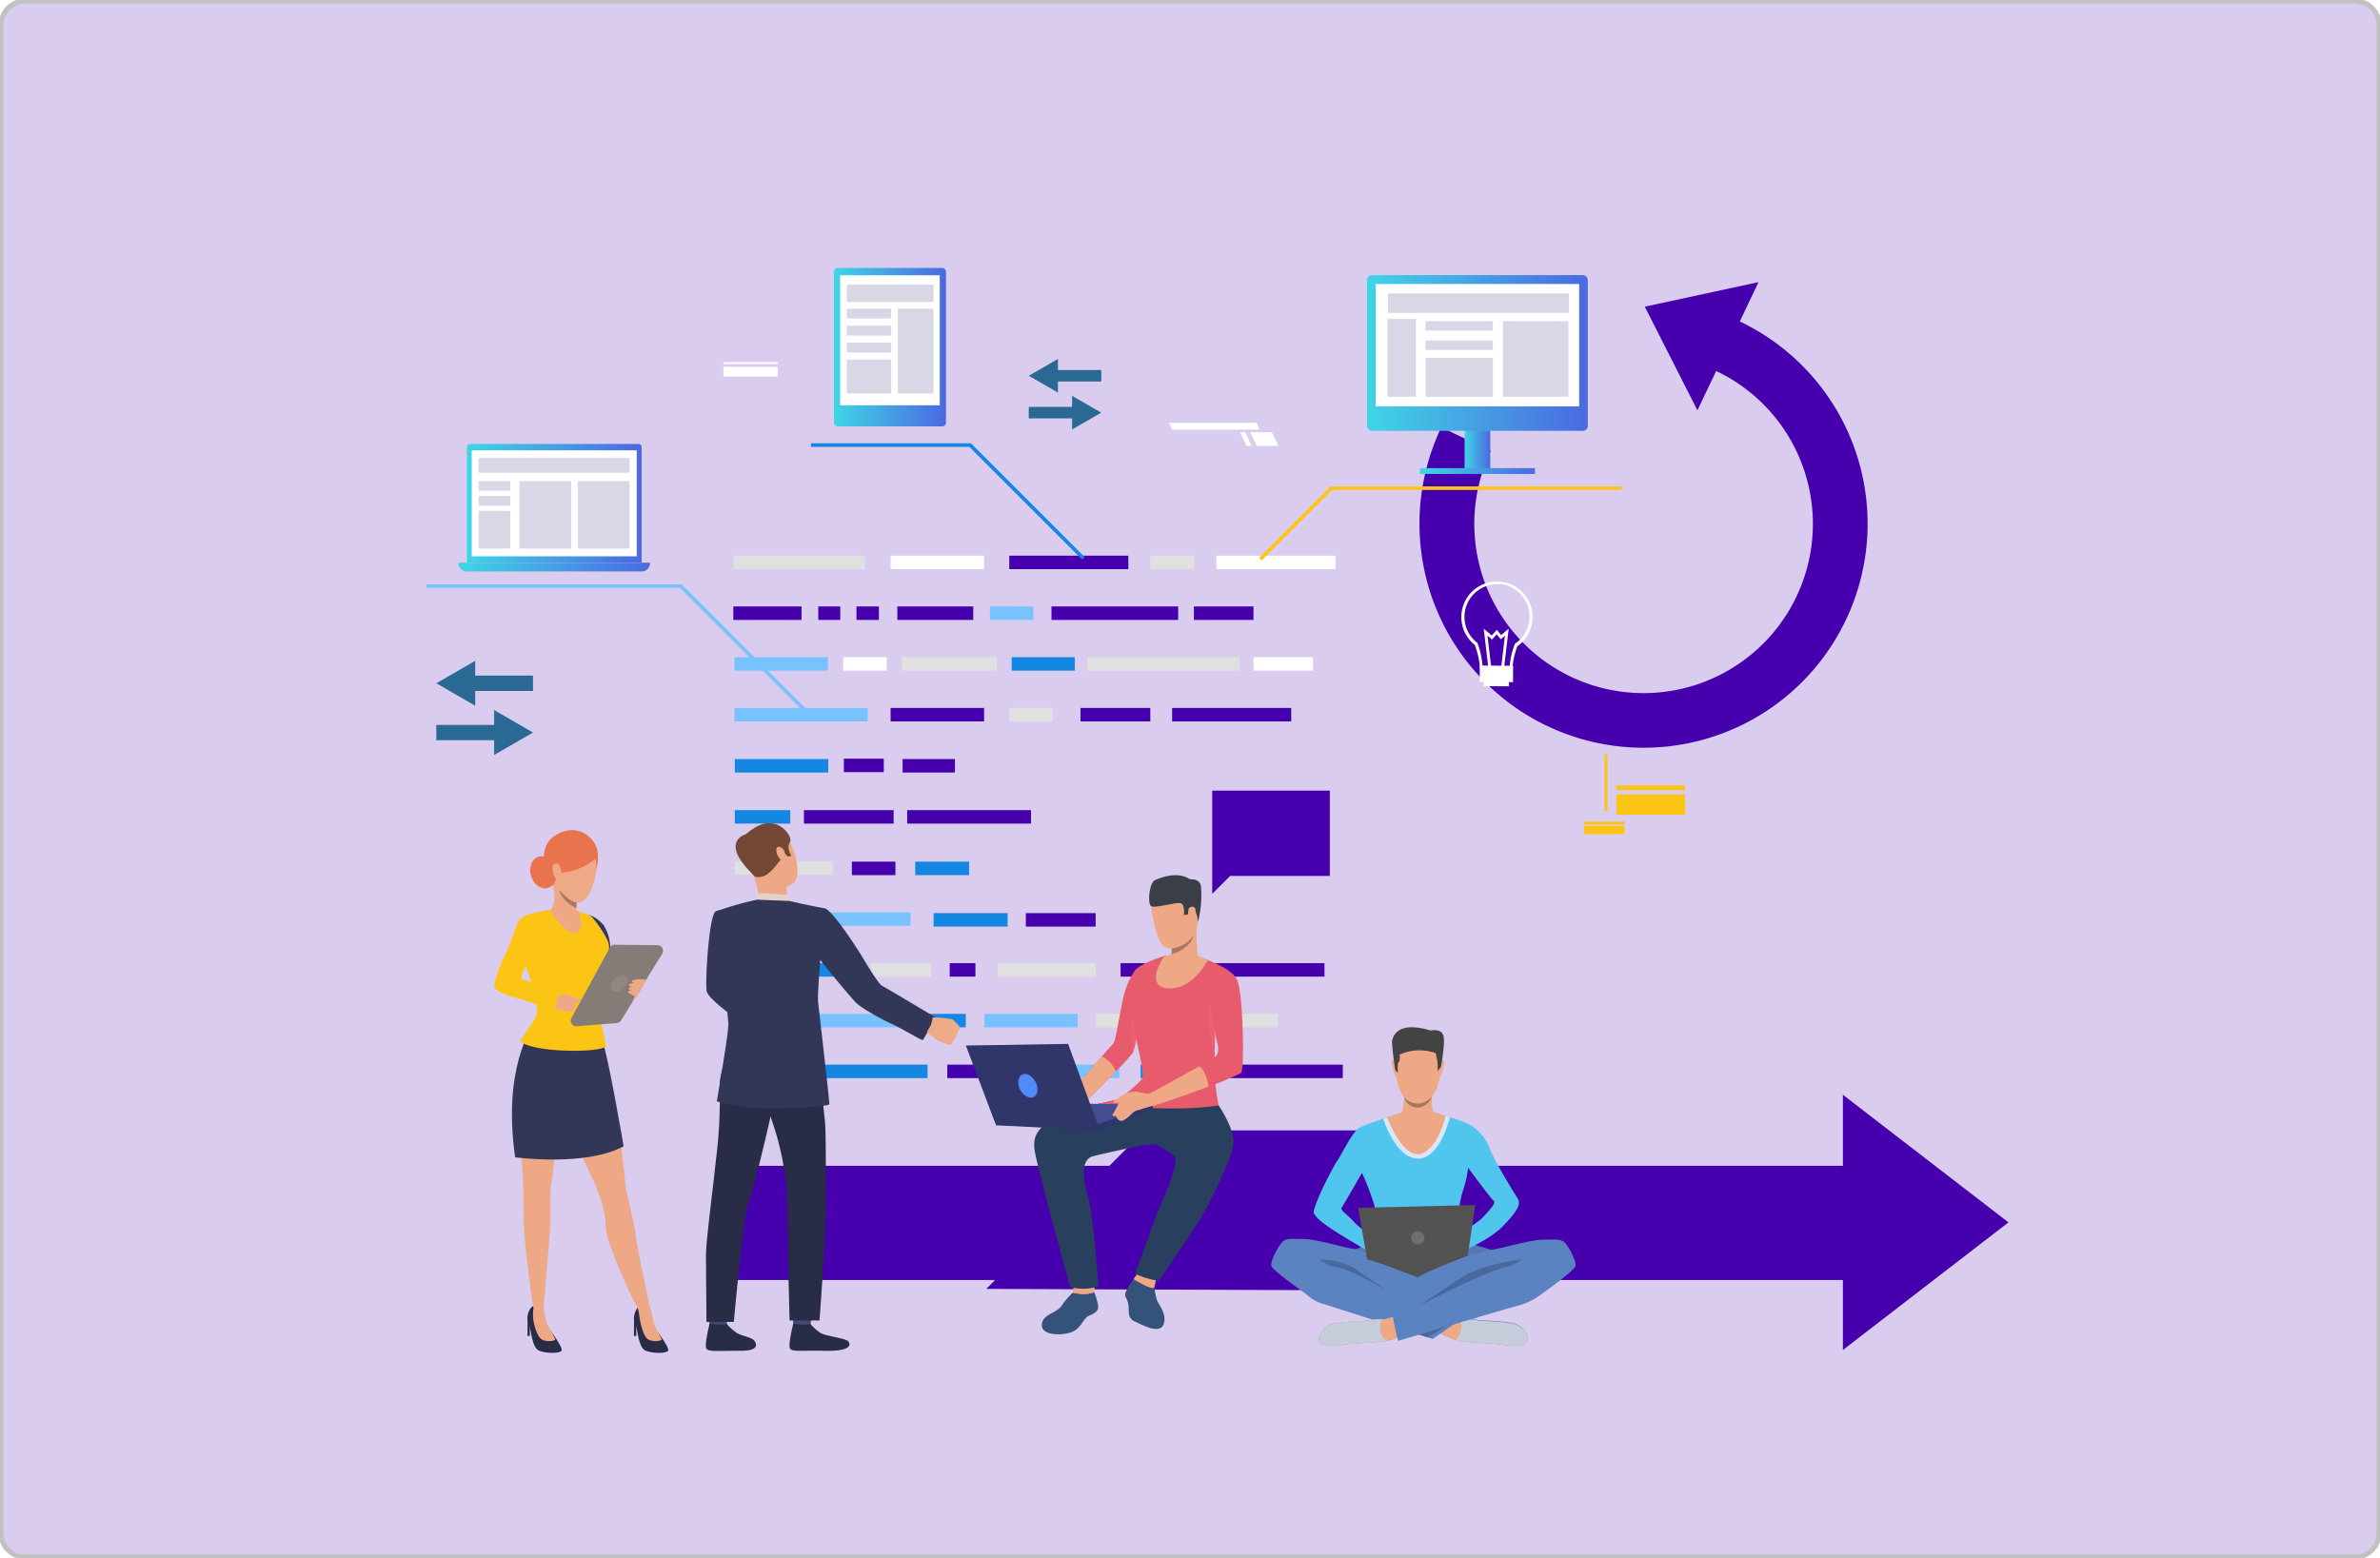 <svg id="Layer_1" data-name="Layer 1" xmlns="http://www.w3.org/2000/svg" xmlns:xlink="http://www.w3.org/1999/xlink" viewBox="0 0 478 313"><defs><style>.cls-1{mask:url(#mask);filter:url(#luminosity-noclip-3);}.cls-2,.cls-4{mix-blend-mode:multiply;}.cls-2{fill:url(#linear-gradient);}.cls-3{mask:url(#mask-2);filter:url(#luminosity-noclip-4);}.cls-4{fill:url(#linear-gradient-2);}.cls-5{fill:#daccef;stroke:#c1c1c1;stroke-miterlimit:10;}.cls-6{fill:#4700ad;}.cls-7{mask:url(#mask-3);}.cls-8{mask:url(#mask-4);}.cls-9{fill:#e0e0e0;}.cls-10{fill:#1487e3;}.cls-11{fill:#fff;}.cls-12{fill:#ff8761;}.cls-13{fill:#78c2ff;}.cls-14{fill:#323657;}.cls-15{fill:#fcc516;}.cls-16{fill:url(#linear-gradient-3);}.cls-17{fill:url(#linear-gradient-4);}.cls-18{fill:url(#linear-gradient-5);}.cls-19{fill:#d7d7e6;}.cls-20{fill:url(#linear-gradient-6);}.cls-21{fill:url(#linear-gradient-7);}.cls-22{fill:url(#linear-gradient-8);}.cls-23{fill:#2a6993;}.cls-24{fill:#5b83c2;}.cls-25{fill:#5478b3;}.cls-26{fill:#eea886;}.cls-27{fill:#c5cddb;}.cls-28{fill:#e55353;}.cls-29{fill:#50c6ef;}.cls-30{fill:#434343;}.cls-31{fill:#49699c;}.cls-32{fill:#525252;}.cls-33{fill:#dce6fa;}.cls-34{fill:#6e6e6e;}.cls-35{fill:#a77860;}.cls-36{fill:#35527a;}.cls-37{fill:#e85b6c;}.cls-38{fill:#293f5e;}.cls-39{fill:#3a3f47;}.cls-40{opacity:0.2;}.cls-41{fill:#ed7c89;}.cls-42{fill:#444c94;}.cls-43{fill:#303669;}.cls-44{fill:#518afa;}.cls-45{fill:#ead8cf;}.cls-46{fill:#da9b5b;}.cls-47{fill:#424773;}.cls-48{fill:#292c47;}.cls-49{fill:#754836;}.cls-50{fill:#e2d2ca;}.cls-51{fill:#efaa88;}.cls-52{fill:#e8734d;}.cls-53{fill:#eea987;}.cls-54{fill:#1d3b54;}.cls-55{fill:#857b77;}.cls-56{fill:#918682;}.cls-57{filter:url(#luminosity-noclip-2);}.cls-58{filter:url(#luminosity-noclip);}</style><filter id="luminosity-noclip" x="99.28" y="-8353.84" width="215.93" height="32766" filterUnits="userSpaceOnUse" color-interpolation-filters="sRGB"><feFlood flood-color="#fff" result="bg"/><feBlend in="SourceGraphic" in2="bg"/></filter><mask id="mask" x="99.28" y="-8353.84" width="215.93" height="32766" maskUnits="userSpaceOnUse"><g class="cls-58"/></mask><linearGradient id="linear-gradient" x1="99.28" y1="149.19" x2="315.21" y2="149.19" gradientUnits="userSpaceOnUse"><stop offset="0"/><stop offset="1" stop-color="#fff"/></linearGradient><filter id="luminosity-noclip-2" x="74.62" y="-8353.84" width="132.63" height="32766" filterUnits="userSpaceOnUse" color-interpolation-filters="sRGB"><feFlood flood-color="#fff" result="bg"/><feBlend in="SourceGraphic" in2="bg"/></filter><mask id="mask-2" x="74.62" y="-8353.84" width="132.63" height="32766" maskUnits="userSpaceOnUse"><g class="cls-57"/></mask><linearGradient id="linear-gradient-2" x1="74.62" y1="245.68" x2="207.24" y2="245.68" xlink:href="#linear-gradient"/><filter id="luminosity-noclip-3" x="99.28" y="41.22" width="215.93" height="215.93" filterUnits="userSpaceOnUse" color-interpolation-filters="sRGB"><feFlood flood-color="#fff" result="bg"/><feBlend in="SourceGraphic" in2="bg"/></filter><mask id="mask-3" x="99.28" y="41.22" width="215.93" height="215.93" maskUnits="userSpaceOnUse"><g class="cls-1"><path class="cls-2" d="M207.24,257.15a107.71,107.71,0,1,1,42-8.49A107.28,107.28,0,0,1,207.24,257.15Zm0-193a85,85,0,1,0,85,85A85.12,85.12,0,0,0,207.24,64.16Z"/></g></mask><filter id="luminosity-noclip-4" x="74.62" y="234.21" width="132.63" height="22.94" filterUnits="userSpaceOnUse" color-interpolation-filters="sRGB"><feFlood flood-color="#fff" result="bg"/><feBlend in="SourceGraphic" in2="bg"/></filter><mask id="mask-4" x="74.62" y="234.21" width="132.63" height="22.94" maskUnits="userSpaceOnUse"><g class="cls-3"><rect class="cls-4" x="74.62" y="234.21" width="132.63" height="22.94"/></g></mask><linearGradient id="linear-gradient-3" x1="294.16" y1="86.84" x2="299.29" y2="86.84" gradientUnits="userSpaceOnUse"><stop offset="0" stop-color="#40d5e6"/><stop offset="1" stop-color="#4b69e0"/></linearGradient><linearGradient id="linear-gradient-4" x1="274.55" y1="70.91" x2="318.89" y2="70.91" xlink:href="#linear-gradient-3"/><linearGradient id="linear-gradient-5" x1="285.17" y1="94.63" x2="308.28" y2="94.63" gradientTransform="translate(593.45 189.27) rotate(-180)" xlink:href="#linear-gradient-3"/><linearGradient id="linear-gradient-6" x1="167.47" y1="69.75" x2="189.99" y2="69.75" gradientTransform="translate(357.46 139.5) rotate(-180)" xlink:href="#linear-gradient-3"/><linearGradient id="linear-gradient-7" x1="93.76" y1="101.11" x2="128.86" y2="101.11" gradientTransform="translate(222.62 202.22) rotate(-180)" xlink:href="#linear-gradient-3"/><linearGradient id="linear-gradient-8" x1="92.07" y1="113.9" x2="130.55" y2="113.9" gradientTransform="translate(222.62 227.8) rotate(-180)" xlink:href="#linear-gradient-3"/></defs><g id="beb3d7f5-2594-40e1-9fcf-2cdf8fd006a9"><path class="cls-5" d="M5,.2H473A4.8,4.8,0,0,1,477.8,5V308a4.8,4.8,0,0,1-4.8,4.8H5A4.8,4.8,0,0,1,.2,308V5A4.87,4.87,0,0,1,5,.2Z"/></g><polygon class="cls-6" points="403.38 245.57 370.13 219.94 370.13 234.21 366.06 234.21 333.89 234.21 144.35 234.21 144.35 257.15 354.17 257.15 366.06 257.15 370.13 257.15 370.13 271.2 403.38 245.57"/><path class="cls-6" d="M353.18,56.68l-22.84,4.93,10.57,20.82,3.77-7.9a34,34,0,1,1-45.26,16.06l-9.95-4.74a45,45,0,1,0,59.95-21.27Z"/><g class="cls-7"><path class="cls-6" d="M207.24,257.15a107.71,107.71,0,1,1,42-8.49A107.28,107.28,0,0,1,207.24,257.15Zm0-193a85,85,0,1,0,85,85A85.12,85.12,0,0,0,207.24,64.16Z"/></g><g class="cls-8"><rect class="cls-6" x="74.62" y="234.21" width="132.63" height="22.94"/></g><rect class="cls-9" x="147.28" y="111.63" width="26.44" height="2.71"/><rect class="cls-9" x="181.12" y="132.02" width="19.09" height="2.71"/><rect class="cls-10" x="203.19" y="132.02" width="12.67" height="2.71"/><rect class="cls-10" x="229.08" y="213.88" width="12.67" height="2.71"/><rect class="cls-10" x="147.58" y="183.29" width="12.67" height="2.71"/><rect class="cls-9" x="218.37" y="132.02" width="30.59" height="2.71"/><rect class="cls-9" x="147.58" y="173.02" width="19.66" height="2.71"/><rect class="cls-9" x="200.4" y="193.49" width="19.66" height="2.71"/><rect class="cls-9" x="174.98" y="193.49" width="12" height="2.71"/><rect class="cls-10" x="147.58" y="193.49" width="23.77" height="2.71"/><rect class="cls-9" x="147.58" y="203.68" width="13.11" height="2.71"/><rect class="cls-11" x="178.87" y="111.63" width="18.77" height="2.71"/><rect class="cls-6" x="178.87" y="142.22" width="18.77" height="2.71"/><rect class="cls-6" x="169.48" y="152.41" width="8.02" height="2.71"/><rect class="cls-6" x="161.46" y="162.75" width="18.02" height="2.71"/><rect class="cls-6" x="182.2" y="162.75" width="24.87" height="2.71"/><rect class="cls-10" x="147.58" y="152.49" width="18.77" height="2.71"/><rect class="cls-10" x="147.58" y="162.75" width="11.14" height="2.71"/><rect class="cls-6" x="181.28" y="152.49" width="10.51" height="2.71"/><rect class="cls-12" x="147.89" y="213.88" width="10.51" height="2.71"/><rect class="cls-13" x="147.5" y="132.02" width="18.77" height="2.71"/><rect class="cls-13" x="164.11" y="183.29" width="18.77" height="2.71"/><rect class="cls-13" x="164.34" y="203.68" width="18.77" height="2.71"/><rect class="cls-13" x="197.69" y="203.68" width="18.77" height="2.71"/><rect class="cls-13" x="147.5" y="142.22" width="26.76" height="2.71"/><rect class="cls-13" x="206.03" y="213.88" width="18.77" height="2.71"/><rect class="cls-6" x="202.7" y="111.63" width="23.92" height="2.71"/><rect class="cls-10" x="162.37" y="213.88" width="23.92" height="2.71"/><rect class="cls-6" x="245.77" y="213.88" width="23.92" height="2.71"/><rect class="cls-6" x="242.09" y="193.49" width="23.92" height="2.71"/><rect class="cls-6" x="235.41" y="142.22" width="23.92" height="2.71"/><rect class="cls-6" x="190.74" y="193.49" width="5.16" height="2.71"/><rect class="cls-11" x="244.3" y="111.63" width="23.92" height="2.71"/><rect class="cls-6" x="217.01" y="142.22" width="14.02" height="2.71"/><rect class="cls-6" x="206.03" y="183.44" width="14.02" height="2.71"/><rect class="cls-9" x="231.04" y="111.63" width="8.75" height="2.71"/><rect class="cls-9" x="202.7" y="142.22" width="8.75" height="2.71"/><rect class="cls-6" x="147.28" y="121.83" width="13.7" height="2.71"/><rect class="cls-10" x="183.82" y="173.1" width="10.81" height="2.71"/><rect class="cls-6" x="164.34" y="121.83" width="4.42" height="2.71"/><rect class="cls-9" x="220.05" y="203.68" width="36.55" height="2.71"/><rect class="cls-6" x="172.01" y="121.83" width="4.51" height="2.71"/><rect class="cls-6" x="239.79" y="121.83" width="11.96" height="2.71"/><rect class="cls-11" x="251.75" y="132.02" width="11.96" height="2.71"/><rect class="cls-6" x="225.06" y="193.49" width="11.96" height="2.71"/><rect class="cls-6" x="190.26" y="213.88" width="11.96" height="2.71"/><rect class="cls-6" x="211.18" y="121.83" width="25.44" height="2.71"/><rect class="cls-10" x="187.5" y="183.44" width="14.87" height="2.71"/><rect class="cls-10" x="186.54" y="203.68" width="7.43" height="2.71"/><rect class="cls-13" x="198.81" y="121.83" width="8.75" height="2.71"/><rect class="cls-11" x="169.35" y="132.02" width="8.75" height="2.71"/><rect class="cls-6" x="171.09" y="173.1" width="8.75" height="2.71"/><rect class="cls-6" x="180.22" y="121.83" width="15.25" height="2.71"/><path class="cls-14" d="M143.93,224.44h0C144,224.46,144,224.46,143.93,224.44Z"/><polygon class="cls-11" points="252.41 89.59 256.76 89.59 255.43 86.83 251.08 86.83 252.41 89.59"/><polygon class="cls-11" points="250.38 89.59 251.41 89.59 250.09 86.83 249.05 86.83 250.38 89.59"/><polygon class="cls-11" points="235.37 86.31 252.96 86.31 252.38 84.93 234.78 84.93 235.37 86.31"/><rect class="cls-15" x="324.62" y="157.77" width="13.84" height="0.97" transform="translate(663.08 316.52) rotate(180)"/><rect class="cls-15" x="324.62" y="159.6" width="13.84" height="4.08" transform="translate(663.08 323.29) rotate(180)"/><rect class="cls-15" x="318.12" y="165.05" width="8.16" height="0.61" transform="translate(644.4 330.72) rotate(180)"/><rect class="cls-15" x="318.12" y="165.93" width="8.16" height="1.65" transform="translate(644.4 333.51) rotate(180)"/><rect class="cls-15" x="322.26" y="151.55" width="0.61" height="11.43" transform="translate(645.12 314.52) rotate(180)"/><rect class="cls-11" x="145.28" y="73.67" width="10.9" height="1.97" transform="translate(301.47 149.32) rotate(180)"/><rect class="cls-11" x="145.28" y="72.75" width="10.9" height="0.37" transform="translate(301.47 145.88) rotate(180)"/><polygon class="cls-15" points="253.39 112.59 267.55 98.43 325.71 98.43 325.71 97.71 267.25 97.71 252.88 112.08 253.39 112.59"/><polygon class="cls-13" points="163.41 144.95 163.91 144.44 136.86 117.38 85.65 117.38 85.65 118.1 136.56 118.1 163.41 144.95"/><polygon class="cls-10" points="217.32 112.4 217.83 111.89 194.99 89.05 162.88 89.05 162.88 89.78 194.69 89.78 217.32 112.4"/><polygon class="cls-6" points="289.16 259.3 289.16 227.09 229.92 227.09 198.08 258.93 289.16 259.3"/><rect class="cls-16" x="294.16" y="79.04" width="5.14" height="15.6"/><rect class="cls-17" x="274.55" y="55.27" width="44.34" height="31.28" rx="0.95"/><rect class="cls-11" x="276.29" y="57.05" width="40.87" height="24.59"/><rect class="cls-18" x="285.17" y="94.05" width="23.1" height="1.18" transform="translate(593.45 189.27) rotate(180)"/><rect class="cls-19" x="301.85" y="64.52" width="13.14" height="15.18" transform="translate(616.84 144.22) rotate(180)"/><rect class="cls-19" x="286.29" y="64.52" width="13.53" height="1.89" transform="translate(586.12 130.93) rotate(180)"/><rect class="cls-19" x="286.29" y="68.4" width="13.53" height="1.89" transform="translate(586.12 138.7) rotate(180)"/><rect class="cls-19" x="286.29" y="71.89" width="13.53" height="7.81" transform="translate(586.12 151.6) rotate(180)"/><rect class="cls-19" x="278.64" y="64.09" width="5.74" height="15.62" transform="translate(563.01 143.79) rotate(180)"/><rect class="cls-19" x="278.77" y="58.95" width="36.35" height="3.9" transform="translate(593.89 121.8) rotate(180)"/><rect class="cls-20" x="167.47" y="53.84" width="22.51" height="31.83" rx="0.73" transform="translate(357.46 139.5) rotate(180)"/><rect class="cls-11" x="168.72" y="55.31" width="20.02" height="26.12" transform="translate(357.46 136.73) rotate(180)"/><rect class="cls-19" x="170.06" y="57.18" width="17.43" height="3.48" transform="translate(357.55 117.85) rotate(180)"/><rect class="cls-19" x="180.32" y="62.01" width="7.17" height="17.04" transform="translate(367.81 141.06) rotate(180)"/><rect class="cls-19" x="170.06" y="62.01" width="8.92" height="1.97" transform="translate(349.05 125.99) rotate(180)"/><rect class="cls-19" x="170.06" y="65.42" width="8.92" height="1.97" transform="translate(349.05 132.82) rotate(180)"/><rect class="cls-19" x="170.06" y="68.83" width="8.92" height="1.97" transform="translate(349.05 139.64) rotate(180)"/><rect class="cls-19" x="170.06" y="72.25" width="8.92" height="6.81" transform="translate(349.05 151.3) rotate(180)"/><path class="cls-21" d="M93.76,89.2h35.09a0,0,0,0,1,0,0v23.24a.59.59,0,0,1-.59.59H94.35a.59.59,0,0,1-.59-.59V89.2A0,0,0,0,1,93.76,89.2Z" transform="translate(222.62 202.22) rotate(180)"/><rect class="cls-11" x="94.74" y="90.46" width="33.14" height="21.29" transform="translate(222.62 202.22) rotate(180)"/><path class="cls-22" d="M93.75,113h35.11a1.68,1.68,0,0,1,1.68,1.68v.07a0,0,0,0,1,0,0H92.07a0,0,0,0,1,0,0v-.07A1.68,1.68,0,0,1,93.75,113Z" transform="translate(222.62 227.8) rotate(180)"/><rect class="cls-19" x="96.13" y="92.01" width="30.33" height="2.96" transform="translate(222.58 186.98) rotate(180)"/><rect class="cls-19" x="116.06" y="96.64" width="10.4" height="13.56" transform="translate(242.52 206.85) rotate(180)"/><rect class="cls-19" x="104.33" y="96.64" width="10.4" height="13.56" transform="translate(219.05 206.85) rotate(180)"/><rect class="cls-19" x="96.13" y="96.64" width="6.34" height="1.94" transform="translate(198.6 195.23) rotate(180)"/><rect class="cls-19" x="96.13" y="99.64" width="6.34" height="1.94" transform="translate(198.6 201.22) rotate(180)"/><rect class="cls-19" x="96.13" y="102.64" width="6.34" height="7.57" transform="translate(198.6 212.85) rotate(180)"/><polygon class="cls-23" points="107.05 147.16 99.24 142.65 99.24 145.63 87.63 145.63 87.63 148.7 99.24 148.7 99.24 151.67 107.05 147.16"/><polygon class="cls-23" points="87.63 137.27 95.44 141.78 95.44 138.81 107.05 138.81 107.05 135.73 95.44 135.73 95.44 132.76 87.63 137.27"/><polygon class="cls-23" points="221.18 82.9 215.32 79.52 215.32 81.75 206.62 81.75 206.62 84.05 215.32 84.05 215.32 86.28 221.18 82.9"/><polygon class="cls-23" points="206.62 75.49 212.48 78.87 212.48 76.64 221.18 76.64 221.18 74.34 212.48 74.34 212.48 72.11 206.62 75.49"/><path class="cls-11" d="M300.25,136.54a3.56,3.56,0,0,1-2.06-.82,2.7,2.7,0,0,1-1-2,15.93,15.93,0,0,0-1-4.16,7.15,7.15,0,1,1,8.56.26,15.53,15.53,0,0,0-.95,3.94,3.11,3.11,0,0,1-3.34,2.83Zm.95-19.15a6.56,6.56,0,0,0-4.53,11.73l.07,0,0,.08a16.66,16.66,0,0,1,1,4.4v0a2.1,2.1,0,0,0,.77,1.6,3,3,0,0,0,1.95.7,2.55,2.55,0,0,0,2.76-2.26h0a15.65,15.65,0,0,1,1-4.2l0-.09.08-.05a6.57,6.57,0,0,0-3.21-12Z"/><polygon class="cls-11" points="298.92 134.1 297.99 126.31 299.61 127.66 300.62 126.54 301.49 127.59 303.01 126.3 302.08 134.11 301.5 134.04 302.25 127.71 301.42 128.42 300.6 127.43 299.67 128.47 298.74 127.7 299.5 134.03 298.92 134.1"/><rect class="cls-11" x="297.98" y="135.84" width="5.07" height="2.04" transform="translate(0.93 -2.01) rotate(0.38)"/><rect class="cls-11" x="297.17" y="133.75" width="6.7" height="3.29" transform="translate(0.92 -2.01) rotate(0.38)"/><path class="cls-24" d="M316.43,254.27c-.15,1-6.39,5.4-7.62,6.28a13.35,13.35,0,0,1-3.34,1.58h0c-3.39.89-24.65,7.24-24.65,7.24a3.06,3.06,0,0,0-.21-.65c-.8.32-1.61.52-2.13.68-.79.25-7.08.45-8.36.7s-3.86.64-4.9-.35.64-3.12,2.08-3.66,6.68-.69,7.62-.79a9.57,9.57,0,0,1,2.77-.25,7.28,7.28,0,0,0,2.06-.54c0-.39,0-.63,0-.63l5.58-1.61-1-9.89s2.43-9.15,12.13-2.17c0,0,2.16.64,2.91.84h.25c1.48-.12,7.84-2,10.14-2,2.47,0,3.26-.15,4.15.3S316.57,253.23,316.43,254.27Z"/><path class="cls-24" d="M306.48,269.75c-1,1-3.61.59-4.89.35s-7.57-.45-8.37-.7a12.71,12.71,0,0,1-3.31-1.28,2.94,2.94,0,0,0-.56-.25h0L287.78,269l-21.84-7a7.7,7.7,0,0,1-3-1.5c-1.14-1-7.47-5.25-7.62-6.28s1.68-4.51,2.57-5,1.68-.3,4.16-.3,9.64,2.23,10.39,2a11.31,11.31,0,0,0,1.69-.81c.8-.43,1.54-.87,1.54-.87,10.62-4.75,11.81,3,11.81,3l-.63,9.59s.88.44,2,1l5.27,1.49-.69.5a1.29,1.29,0,0,0,.6.11,9.6,9.6,0,0,1,2.77.25c.94.1,6.18.25,7.62.79S307.52,268.76,306.48,269.75Z"/><path class="cls-25" d="M274.09,250.24c.74,0,5.69,2.92,6.86,3.61-1.78-.94-8.55-2.8-8.55-2.8A11.31,11.31,0,0,0,274.09,250.24Z"/><path class="cls-25" d="M299.56,251.06S291,253.13,289.47,254c.07-.05,4.49-3.41,6.81-3.86,0,0,2.28.72,3,.92Z"/><path class="cls-26" d="M306.48,269.75c-1,1-3.61.59-4.89.35s-7.57-.45-8.37-.7l-.82-.24h0a9.55,9.55,0,0,1-2.49-1,2.94,2.94,0,0,0-.56-.25l4-2.85.11-.08a1.29,1.29,0,0,0,.6.11,9.6,9.6,0,0,1,2.77.25c.94.1,6.18.25,7.62.79S307.52,268.76,306.48,269.75Z"/><path class="cls-27" d="M306.48,269.75c-1,1-3.61.59-4.89.35s-7.57-.45-8.37-.7l-.82-.24h0a4.17,4.17,0,0,0,.91-4.14l.11-.08a1.29,1.29,0,0,0,.6.11,9.6,9.6,0,0,1,2.77.25c.94.1,6.18.25,7.62.79S307.52,268.76,306.48,269.75Z"/><path class="cls-28" d="M276.26,252.43s0,0,0,0S276.17,252.53,276.26,252.43Z"/><path class="cls-29" d="M304.86,240.86c-.09-.17-4.59-7.26-5.81-10.49a9.13,9.13,0,0,0-5.55-5.18l-2.3-.75-3.5-1.13h-5.77s-2,.67-4.13,1.41h0c-1.95.68-4,1.43-4.71,1.78-1.45.73-3.89,5.9-4.39,6.5s-4.3,7.64-4.85,10.35c-.42,2.11,12.07,8.28,12.41,9.07.4-.44,2.22-2.19,2.22-2.19s-.58-.36-1.41-.9c3.35.15,11.53-.14,12.7-.08a6.54,6.54,0,0,0,.76,0h0c.36.27,2.7,2.34,2.7,2.34s5.78-2.4,8.43-5.08C305.43,242.69,305.27,241.7,304.86,240.86ZM272,245.55c-1.24-1.49-2.94-2.38-2.51-3s4.05-6.93,4.05-6.93a51.15,51.15,0,0,1,2.41,6.27c.53,2.14.49,3.12.26,3.79a10.54,10.54,0,0,0-.53,2.79A23.23,23.23,0,0,1,272,245.55Zm25.52-.71a25.56,25.56,0,0,1-4.13,2.77c-.13-1.19-.33-3.07-.35-3.75a16.45,16.45,0,0,1,.92-5.08,20.51,20.51,0,0,0,.89-4.19s4.37,5.94,5.06,6.56S299.2,243,297.56,244.84Z"/><path class="cls-26" d="M285.5,207.45s4.52.71,3.83,7.77-4.67,6.48-4.94,6.48-4,.12-4.29-8.5C280.1,213.2,280,206.83,285.5,207.45Z"/><path class="cls-26" d="M289.4,213.22s.49-.52.67,0-.67,2.92-.7,3-.09.21-.21.09A25.66,25.66,0,0,1,289.4,213.22Z"/><path class="cls-26" d="M280.22,213.14s-.48-.54-.67,0,.61,2.93.64,3,.09.21.21.1A26,26,0,0,0,280.22,213.14Z"/><path class="cls-30" d="M289.4,214.31l-.65.86a16.25,16.25,0,0,0-.09-2.19c-.1-.3-.26-1.2-.34-1.42a9.71,9.71,0,0,0-7.23.31s.15,1.36-.17,1.49-.17,2.21-.17,2.21l-.53-.6s-.81-5.43-.61-6,.84-4,7.71-1.95c0,0,2.14-.45,2.57,1S289.4,214.31,289.4,214.31Z"/><path class="cls-31" d="M278.86,259.47s-6.91-4.14-9.93-4.79A8.11,8.11,0,0,1,265,253s4.54,0,7.55,2.14C274.64,256.59,278.86,259.47,278.86,259.47Z"/><path class="cls-31" d="M285,262.36s12-6.31,16.92-7.68a11.62,11.62,0,0,0,3.9-1.68s-7.43.72-11.95,3.44C291.71,257.74,285,262.36,285,262.36Z"/><path class="cls-26" d="M280.61,268.72c-.8.32-1.61.52-2.13.68-.79.25-7.08.45-8.36.7s-3.86.64-4.9-.35.64-3.12,2.08-3.66,6.68-.69,7.62-.79a9.57,9.57,0,0,1,2.77-.25,7.28,7.28,0,0,0,2.06-.54C279.78,265.14,280.61,268.72,280.61,268.72Z"/><path class="cls-24" d="M285,268.12l11.81-3.49-2.33-.72S285,267.34,285,268.12Z"/><polygon class="cls-31" points="285 268.12 290.53 266.44 286.69 268.66 285 268.12"/><path class="cls-32" d="M281.2,254l-.25-.14Z"/><path class="cls-27" d="M278.48,269.4c-.79.25-7.08.45-8.36.7s-3.86.64-4.9-.35.64-3.12,2.08-3.66,6.68-.69,7.62-.79a9.57,9.57,0,0,1,2.77-.25A3.25,3.25,0,0,0,278.48,269.4Z"/><path class="cls-33" d="M291.2,224.44s-1.89,8.32-6.4,8.32-7-8-7-8h0c2.13-.74,4.13-1.41,4.13-1.41h5.77Z"/><path class="cls-32" d="M274.57,253l-1.82-10.36,23.54-.55-1.51,10.2s-7.52,2.75-10.07,4.35C284.71,256.64,278.27,254,274.57,253Z"/><path class="cls-34" d="M286.1,248.88a1.34,1.34,0,1,1-1.32-1.55A1.45,1.45,0,0,1,286.1,248.88Z"/><path class="cls-26" d="M287.76,223.33v0a17.51,17.51,0,0,1-.14-3.69s-5.75-1.47-5.59-.35a18.93,18.93,0,0,1-.49,4.17l-2.95,1s3.14,8.44,6.75,7.35,5-7.65,5-7.65Z"/><path class="cls-35" d="M282,220.41a3.65,3.65,0,0,0,2.63,1.3,4,4,0,0,0,2.95-1.4,3.21,3.21,0,0,1-2.94,2.21A2.8,2.8,0,0,1,282,220.41Z"/><polygon class="cls-6" points="267.08 158.84 243.46 158.84 243.46 175.97 243.46 179.57 247.06 175.97 267.08 175.97 267.08 158.84"/><path class="cls-36" d="M231.78,258.25a19.33,19.33,0,0,0,.57,2.9c.33.88,2.1,2.93,1.35,4.89-.81,2.13-4.35.08-5.8-.57s-1.11-1.83-1.27-3.28-.85-1.48-.59-2.49a12.22,12.22,0,0,1,1.84-3Z"/><path class="cls-26" d="M228.56,255.69s-.91,1.26-.88,1.3,3.88,2.38,4.15,1.62a7.94,7.94,0,0,0,.3-1.48Z"/><path class="cls-36" d="M215.48,259.67a14.5,14.5,0,0,0-2.24,2.62c-1.05,1.58-3.86,1.67-4,3.83s3.81,2.24,5.88,1.53,2.38-2.82,3.63-3.35,1.9-.95,1.8-2a12.69,12.69,0,0,0-.79-2.7,8.2,8.2,0,0,1-1.23.3A10.31,10.31,0,0,1,215.48,259.67Z"/><path class="cls-37" d="M229.64,201s-.79,4.71-1.43,7.82h0a18,18,0,0,1-.64,2.58,36.32,36.32,0,0,1-3.49,3.86c-3.19,3.29-7.41,7.43-7.41,7.43L215,219.58s3.74-4.39,6.28-7.32c1.18-1.36,2.09-2.4,2.26-2.55.53-.48,1.15-5.16,2-9a15.43,15.43,0,0,1,2.6-6Z"/><path class="cls-26" d="M224.08,215.28c-3.19,3.29-7.41,7.43-7.41,7.43L215,219.58s3.74-4.39,6.28-7.32A5.29,5.29,0,0,1,224.08,215.28Z"/><path class="cls-26" d="M215.66,258.23l-.18,1.44a7.06,7.06,0,0,0,4.3-.06l.05-1.29Z"/><path class="cls-37" d="M244.75,222.07c.12.42-21.7,0-21.7,0s6-4.39,6.42-5.57-1.53-8.21-1.79-10.5c-.2-1.84-.7-10,.51-11.29S234,192,234,192l6.63.24a10.56,10.56,0,0,1,1.88.59c.78.37,5.25,2,6,4.2s-4.46,9.42-4.46,9.42,0,.32,0,.85h0c0,.71-.05,1.78-.08,2.94,0,1.51-.06,3.17-.06,4.38A43,43,0,0,0,244.75,222.07Z"/><path class="cls-38" d="M244.75,222.07s3,4.36,3,7.34-5.27,12.94-6.07,14.37c-2.42,4.28-9,13.53-9,13.53a18,18,0,0,1-4.71-1.41s4.41-12.22,5-13.49c2.37-5.37,3.69-9.19,2.89-10.11s-3-1.85-3.59-2.39-11.58,2.07-12.73,2.37c-3,.77-1.62,5.94-1,8.26,1.1,3.87,2.06,17.88,2.06,17.88a10.11,10.11,0,0,1-5.66.14s-7-25.29-7.19-27.8-.33-6.67,16.83-9.82Z"/><path class="cls-26" d="M235.82,177.62s-5.76-1.3-4.44,5.94,2.7,7.82,6.17,6.32,3.16-6.14,3.34-8.42S237.66,177.7,235.82,177.62Z"/><path class="cls-26" d="M234.3,193.89s2.55,2.7,6.57.24c0,0-.9-5.86-.42-8.71s-5.26,4.42-5.26,4.42.13.31.14.7a8.12,8.12,0,0,1-.06,1.16C235.15,192.65,234.85,193.65,234.3,193.89Z"/><path class="cls-39" d="M240.61,185.18s-.15-2.28-1-2.35-1,.84-1,.84l-.84.16s.27-2-.57-2.35-5.39,1.1-6.06.52-.35-4.65.86-5.2,4.54-1.81,7-.15c0,0,1.9-.22,2.19,1.32A21.38,21.38,0,0,1,240.61,185.18Z"/><path class="cls-35" d="M235.27,191.7c4.15-1.28,4.47-3.78,4.47-3.82a6.27,6.27,0,0,1-4.41,2.66A8.12,8.12,0,0,1,235.27,191.7Z"/><path class="cls-26" d="M242.58,192.9s-3.05,6.06-8,5.66-.83-6.48-.61-6.53S239,190.77,242.58,192.9Z"/><path class="cls-37" d="M220.55,221.76s15.07,1.86,24.2.31l-17.45-2.18S227.2,220.34,220.55,221.76Z"/><path class="cls-26" d="M231.82,219.21l-1.12.56a5.09,5.09,0,0,0,.87,2.33l1.26-.32S232.56,219.82,231.82,219.21Z"/><path class="cls-37" d="M249.26,215.55a55.76,55.76,0,0,1-6.54,2.74h0c-4.57,1.76-9.73,3.42-9.73,3.42l-1.17-2.51s5.4-2.94,9.05-5c1.72-1,3.06-1.75,3.24-1.92.59-.56.74-1.46.31-3s-1.42-8.75-1.53-9.59.27-3.07,2.37-3.18a6.28,6.28,0,0,1,3.16.48s.53.22.92,5.3S249.79,214.94,249.26,215.55Z"/><g class="cls-40"><path class="cls-41" d="M244,207.33h0c0,.71-.05,1.78-.08,2.94a14.72,14.72,0,0,1-.84-9.08C242.86,202.55,244,207.27,244,207.33Z"/></g><g class="cls-40"><path class="cls-41" d="M228.21,208.84h0a18,18,0,0,1-.64,2.58,26.55,26.55,0,0,1-.07-7.71A44.11,44.11,0,0,0,228.21,208.84Z"/></g><path class="cls-26" d="M242.72,218.29h0c-4.57,1.76-9.89,3.48-9.89,3.48l-1-2.57s5.4-2.94,9.05-5C240.87,214.21,242.2,214.86,242.72,218.29Z"/><polygon class="cls-42" points="231.5 221.93 210.08 221.61 220.89 227.1 231.5 221.93"/><polygon class="cls-43" points="220.89 227.1 231.5 222.99 231.5 221.93 220.05 226.05 220.89 227.1"/><path class="cls-26" d="M230.94,219.81s-1.34-.2-2.26-.42a4.6,4.6,0,0,0-3,.52c-.45.46-1.9,3.66-2.17,3.86s.14.64.62.42c0,0,.44,1.4,1.52.87s1.83-1.67,2.39-1.87S232,222,232,222,231.79,219.47,230.94,219.81Z"/><path class="cls-26" d="M226.06,219.7a10.71,10.71,0,0,0-1.09.6c-.22.19-1.13.87-1.35,1s.33.61,2-.09S226.06,219.7,226.06,219.7Z"/><polygon class="cls-43" points="220.89 227.1 214.52 209.71 193.98 210.04 200.05 226.07 220.89 227.1"/><path class="cls-44" d="M208,217.4c.63,1.25.44,2.62-.42,3s-2.07-.24-2.7-1.49-.43-2.62.43-3.05S207.32,216.15,208,217.4Z"/><path class="cls-26" d="M238.68,182.71c.08-.64,1.34-.88,1.44.08s-.57,2.64-1.05,2.48S238.58,183.59,238.68,182.71Z"/><path class="cls-14" d="M147.41,187.5s-.75,10.49,1.3,11.74c1.28.79,6.4,3.44,6.25,3.94s-2.89,4.43-2.89,4.43-9.83-6.48-10.15-8.52.48-15.36,1.84-16c1-.46,1.54-.08,2.82.87A3,3,0,0,1,147.41,187.5Z"/><path class="cls-45" d="M165.33,190.49l.87-.32s-1.08-2.54-1.55-2.47a11.43,11.43,0,0,0-1.23.25Z"/><path class="cls-46" d="M165.53,190.93c-.11-.08-1.84-3.4-1.84-3.4l-3.7.5,2,3.93Z"/><path class="cls-47" d="M146.26,263.84s-.3,2.12-.34,2.44-3.4-.19-3.4-.19l-.27-2.52S145.84,263.54,146.26,263.84Z"/><path class="cls-48" d="M146,266a9,9,0,0,0,2.09,1.84c1,.56,2.65.78,3.26,1.35.44.42,1.61,2.21-2.68,2.18s-6.34.25-6.8-.44.66-5.07.66-5.07A9.22,9.22,0,0,0,146,266Z"/><path class="cls-47" d="M163.1,263.84s-.31,2.12-.35,2.44-3.4-.19-3.4-.19l-.27-2.52S162.68,263.54,163.1,263.84Z"/><path class="cls-48" d="M162.79,266a9.19,9.19,0,0,0,2.1,1.84c1,.56,4.82,1,5.43,1.59.44.42,1.17,2.1-4.85,1.94-4.28-.11-6.35.25-6.8-.44s.66-5.07.66-5.07A8.17,8.17,0,0,0,162.79,266Z"/><path class="cls-48" d="M147.47,209.3s-3.16,5-2.92,9.56a95.71,95.71,0,0,1-.76,14.13c-.53,5.29-2,16.29-2,19.11s.1,13.47.1,13.47l5.49,0s1.94-21.49,2.89-23.73,4.81-18.38,5-20.16S147.47,209.3,147.47,209.3Z"/><path class="cls-48" d="M164.11,210s1.25,12.34,1.56,15.12.1,14.81.26,16.55-1.05,20.1-1.35,23.6l-6,0s-.41-14.86-.41-22.07a56.61,56.61,0,0,0-4-20.39c-2.13-4.76-7-4.87-8.29-13.71C145.88,209,162.34,207.18,164.11,210Z"/><path class="cls-26" d="M150.81,167s3.77-2.51,6.41.18,3.94,9,2.05,10.29-5.13,1.6-6.65-.11a16.23,16.23,0,0,1-3.57-6.25A4.26,4.26,0,0,1,150.81,167Z"/><path class="cls-26" d="M158,177.86a13.75,13.75,0,0,0,.24,3.21c.29.57-5.5.58-5.5.58a38.11,38.11,0,0,0-1.36-5.66C150.48,173.4,158,177.86,158,177.86Z"/><path class="cls-49" d="M151.52,176s.54.55,2.06-.08,3-3.19,3.58-3.58.52-.77.52-.77l.56.5.71-.12s-1.08-1.73-.3-2.73-2.44-5.88-7.11-2.9c0,0-3.66,2-3,4.19S150.38,175.05,151.52,176Z"/><path class="cls-50" d="M158.57,181s0-1.07-.51-1.18a35.74,35.74,0,0,0-6-.34v1.26S153.23,181.45,158.57,181Z"/><path class="cls-26" d="M157.39,170.73c-.18-.35-1.38-1.19-1.47,0s1.18,2.55,1.65,2.3S157.84,171.62,157.39,170.73Z"/><path class="cls-14" d="M178,193.74h0S178.07,193.76,178,193.74Z"/><path class="cls-14" d="M165.74,182.5c-3.49-.62-7.17-1.5-7.17-1.5l-6.5-.26a63.23,63.23,0,0,0-8.31,2.37c-.23.1-.23,5.33-.84,6.7l2,4.11s1.12,8.14,1.36,11.76c.1,1.66-2.32,15.58-2.32,15.58a44.52,44.52,0,0,0,7,1.26c4.44.49,15.53-.18,15.6-.7s-2.15-19.52-2.25-20.5c-.15-1.51.44-8.48.44-8.48.83,1.12,4.81,6,7,8.42,1.3,1.41,6.11,3.88,7.22,4.38,2.41,1.07,6.27,3.54,6.41,3.28s2.71-4.53,2.4-4.63-8.33-5-10.64-6.25c-.84-.45-4.12-6.08-4.12-6.08S167.66,183.36,165.74,182.5Z"/><path class="cls-49" d="M149.72,167.61s-5.38,1.44,1.58,8.13Z"/><path class="cls-51" d="M190.86,209.9a2.13,2.13,0,0,1-.69-.09s-.36-.2-.64-.33l-.21-.09a4.08,4.08,0,0,1-1.17-.47c-.47-.31-2-1.57-2-1.57l.85-1.5.34-1.46a25.57,25.57,0,0,1,3.87.36l.13.07a4.63,4.63,0,0,1,.74.73c.07,0,.7.65.68.9a.84.84,0,0,1-.39.72,2.08,2.08,0,0,1-.42,1,1.24,1.24,0,0,1-.58.94S191.24,209.8,190.86,209.9Z"/><path class="cls-52" d="M111.59,174.49c.52,1.73-.15,3.46-1.51,3.88s-2.89-.65-3.42-2.38.15-3.47,1.51-3.88S111.06,172.76,111.59,174.49Z"/><path class="cls-14" d="M118.25,183.78a6.63,6.63,0,0,1,3,2.11,9,9,0,0,1,1.32,4.7c0,1.08.34,5.25.34,5.25l-3.26.91Z"/><path class="cls-48" d="M132.07,267.54s2.45,3.29,2.11,3.82-2.91.59-4.47,0-1.61-4.46-2.31-6.12c-.3-.69.33-2.74,1.23-2.89a3.73,3.73,0,0,1,1.86.29S129.56,265,132.07,267.54Z"/><path class="cls-26" d="M130.51,262.61a15.8,15.8,0,0,1,.7,2.74c.15,1.11,1.74,3.47,1.67,3.77s-2.09.57-2.91-.2-1.35-3-1.53-4.34a10.84,10.84,0,0,0-.38-1.86S129.72,261.79,130.51,262.61Z"/><path class="cls-48" d="M110.78,267.6s2.36,3.23,2,3.76-2.91.59-4.47,0-1.6-4.46-2.31-6.12c-.3-.69.34-2.74,1.23-2.89a4,4,0,0,1,1.94.32S108.27,265,110.78,267.6Z"/><path class="cls-26" d="M109.19,262.67a21.22,21.22,0,0,0,.48,2.61c.3,1.08,1.9,3.54,1.83,3.84s-2.09.57-2.91-.2-1.45-3-1.53-4.34a7.28,7.28,0,0,1,.19-2.23A1.82,1.82,0,0,1,109.19,262.67Z"/><path class="cls-26" d="M121,209.06s2.1,9.77,2.58,12.22,1.83,14.37,2,16.39,2.19,9.66,2.09,10.38,3,15.25,3,15.25a1.88,1.88,0,0,1-2.19.08c-.58-.41-6.87-13.6-6.87-17.22,0-5-3.69-11.52-4.17-12.64-4.43-10.38-3.56-13.56-4.14-14.23s-.63.41-1,1.91-1.06,14.41-1.5,16.05-.09,7.18-.33,10-1.3,15.44-1.3,15.44a1.15,1.15,0,0,1-2,0c-.25-.26-2-14.08-2-17.41s-.1-7.91-.19-9.35c-.89-13.78-3.09-15.75.37-25.51C111.83,192.17,121,209.06,121,209.06Z"/><path class="cls-14" d="M106.87,206.33s-6,8.37-3.4,26.17c0,0,14.18,1.93,21.78-2.23,0,0-3.14-18.35-4.28-21.21S106.87,206.33,106.87,206.33Z"/><polygon class="cls-48" points="127.33 264.95 127.33 268.4 127.78 268.4 127.78 265.74 127.33 264.95"/><polygon class="cls-48" points="105.95 264.95 105.95 268.4 106.4 268.4 106.4 265.74 105.95 264.95"/><path class="cls-15" d="M114.9,182.55a33.2,33.2,0,0,0,3.35,1.23c.76.15,3.35,4,3.87,5.38s0,3.52-1.07,6-.06,3.3-.55,5.78,1.09,7.76,1.18,9.14-14.38,1.6-17.23-.91c0,0,2.86-4.28,3.23-4.89s.06-3.95-.28-4.81-2.58-8.14-2.58-8.14-1.83-5.6-.17-6.88c1.44-1.12,5.36-1.52,6.06-1.76A12,12,0,0,1,114.9,182.55Z"/><path class="cls-26" d="M116,180s-.06.55-.13,1.31c0,.34-.07.72-.1,1.12a25.7,25.7,0,0,0-.12,2.93s-2.29,2.29-4.89-2.68a6.86,6.86,0,0,0,.27-4.84C110.15,175.06,116,180,116,180Z"/><polygon class="cls-26" points="121.71 198.47 122.09 199.4 121.27 198.81 121.71 198.47"/><path class="cls-53" d="M116.73,167.31s5.13,1.61,2.35,10.47-9.8-1-9.07-6.42S116.73,167.31,116.73,167.31Z"/><path class="cls-52" d="M119.6,172.48a11.62,11.62,0,0,1-6.82,2.82A10.68,10.68,0,0,0,111,178s-4.47-7.45.87-10.38C117.55,164.49,121.32,170.88,119.6,172.48Z"/><path class="cls-53" d="M112.75,175.25c0-.65-.43-2.12-1.39-1.71s.06,3.4.7,3.22C112.06,176.76,112.83,176.77,112.75,175.25Z"/><path class="cls-35" d="M115.82,181.32c0,.34-.07.72-.1,1.12h0c-3-1.47-3.42-3.58-3.43-3.65C114.55,181.33,115.82,181.32,115.82,181.32Z"/><path class="cls-54" d="M122.39,190.53a15.32,15.32,0,0,1-.56,4.91l-.64-.34A20.34,20.34,0,0,0,122.39,190.53Z"/><path class="cls-26" d="M111.25,200.67l1.37-.9a2.64,2.64,0,0,1,1.5.14,10.78,10.78,0,0,1,1.58.6c.1.05.21.07.16.38a1.1,1.1,0,0,1-.25.54.71.71,0,0,1-.16.67.62.62,0,0,1-.26.64.53.53,0,0,1-.2.54,3.79,3.79,0,0,1-.83,0c-.33-.06-2-.45-3.21-.77C111,202.54,110.46,202.25,111.25,200.67Z"/><path class="cls-26" d="M115.34,200.41s3.07.67,3,.91-.81.47-3.15-.17S115.34,200.41,115.34,200.41Z"/><path class="cls-15" d="M107.77,183.93a3.08,3.08,0,0,0-3.93,1.81c-.91,2.18-1.65,4.67-2.28,5.81s-2.81,6.34-2.16,7a8.66,8.66,0,0,0,3.95,1.83c2.05.49,8,2.7,8,2.7l.76-3.22s-2.62-1.25-4.13-1.85a36.44,36.44,0,0,0-3.39-1.47,39.86,39.86,0,0,1,1.84-4.11C107,191.54,110.91,185.83,107.77,183.93Z"/><path class="cls-55" d="M115.87,206.16l8-.64a1.14,1.14,0,0,0,.87-.53L133,191.6a1.13,1.13,0,0,0-1-1.72l-8.53-.09a1.11,1.11,0,0,0-1,.59l-7.69,14.12A1.12,1.12,0,0,0,115.87,206.16Z"/><path class="cls-26" d="M127,201.24a7,7,0,0,0,.94-1.11,16.86,16.86,0,0,0,1.78-3.3,5,5,0,0,0-2.7.15c-.39.35.39.49.39.49s-1.19.12-1.1.46.8.24.8.24-1,.18-.81.48.6.29.6.29-.84.1-.74.42,1.44.63,1.26.89A6.09,6.09,0,0,0,127,201.24Z"/><path class="cls-26" d="M110.33,182.78s2.88,4.69,5.16,4.63.72-4.33.72-4.33S114.46,181.68,110.33,182.78Z"/><path class="cls-56" d="M125.31,198.49c-.77.77-1.81,1-2.33.47s-.3-1.55.47-2.32,1.81-1,2.32-.47S126.08,197.72,125.31,198.49Z"/><path class="cls-52" d="M120,171.25a7.47,7.47,0,0,1-.22,3.38,6.42,6.42,0,0,0-.34-2.58C119,171.5,120,171.25,120,171.25Z"/></svg>